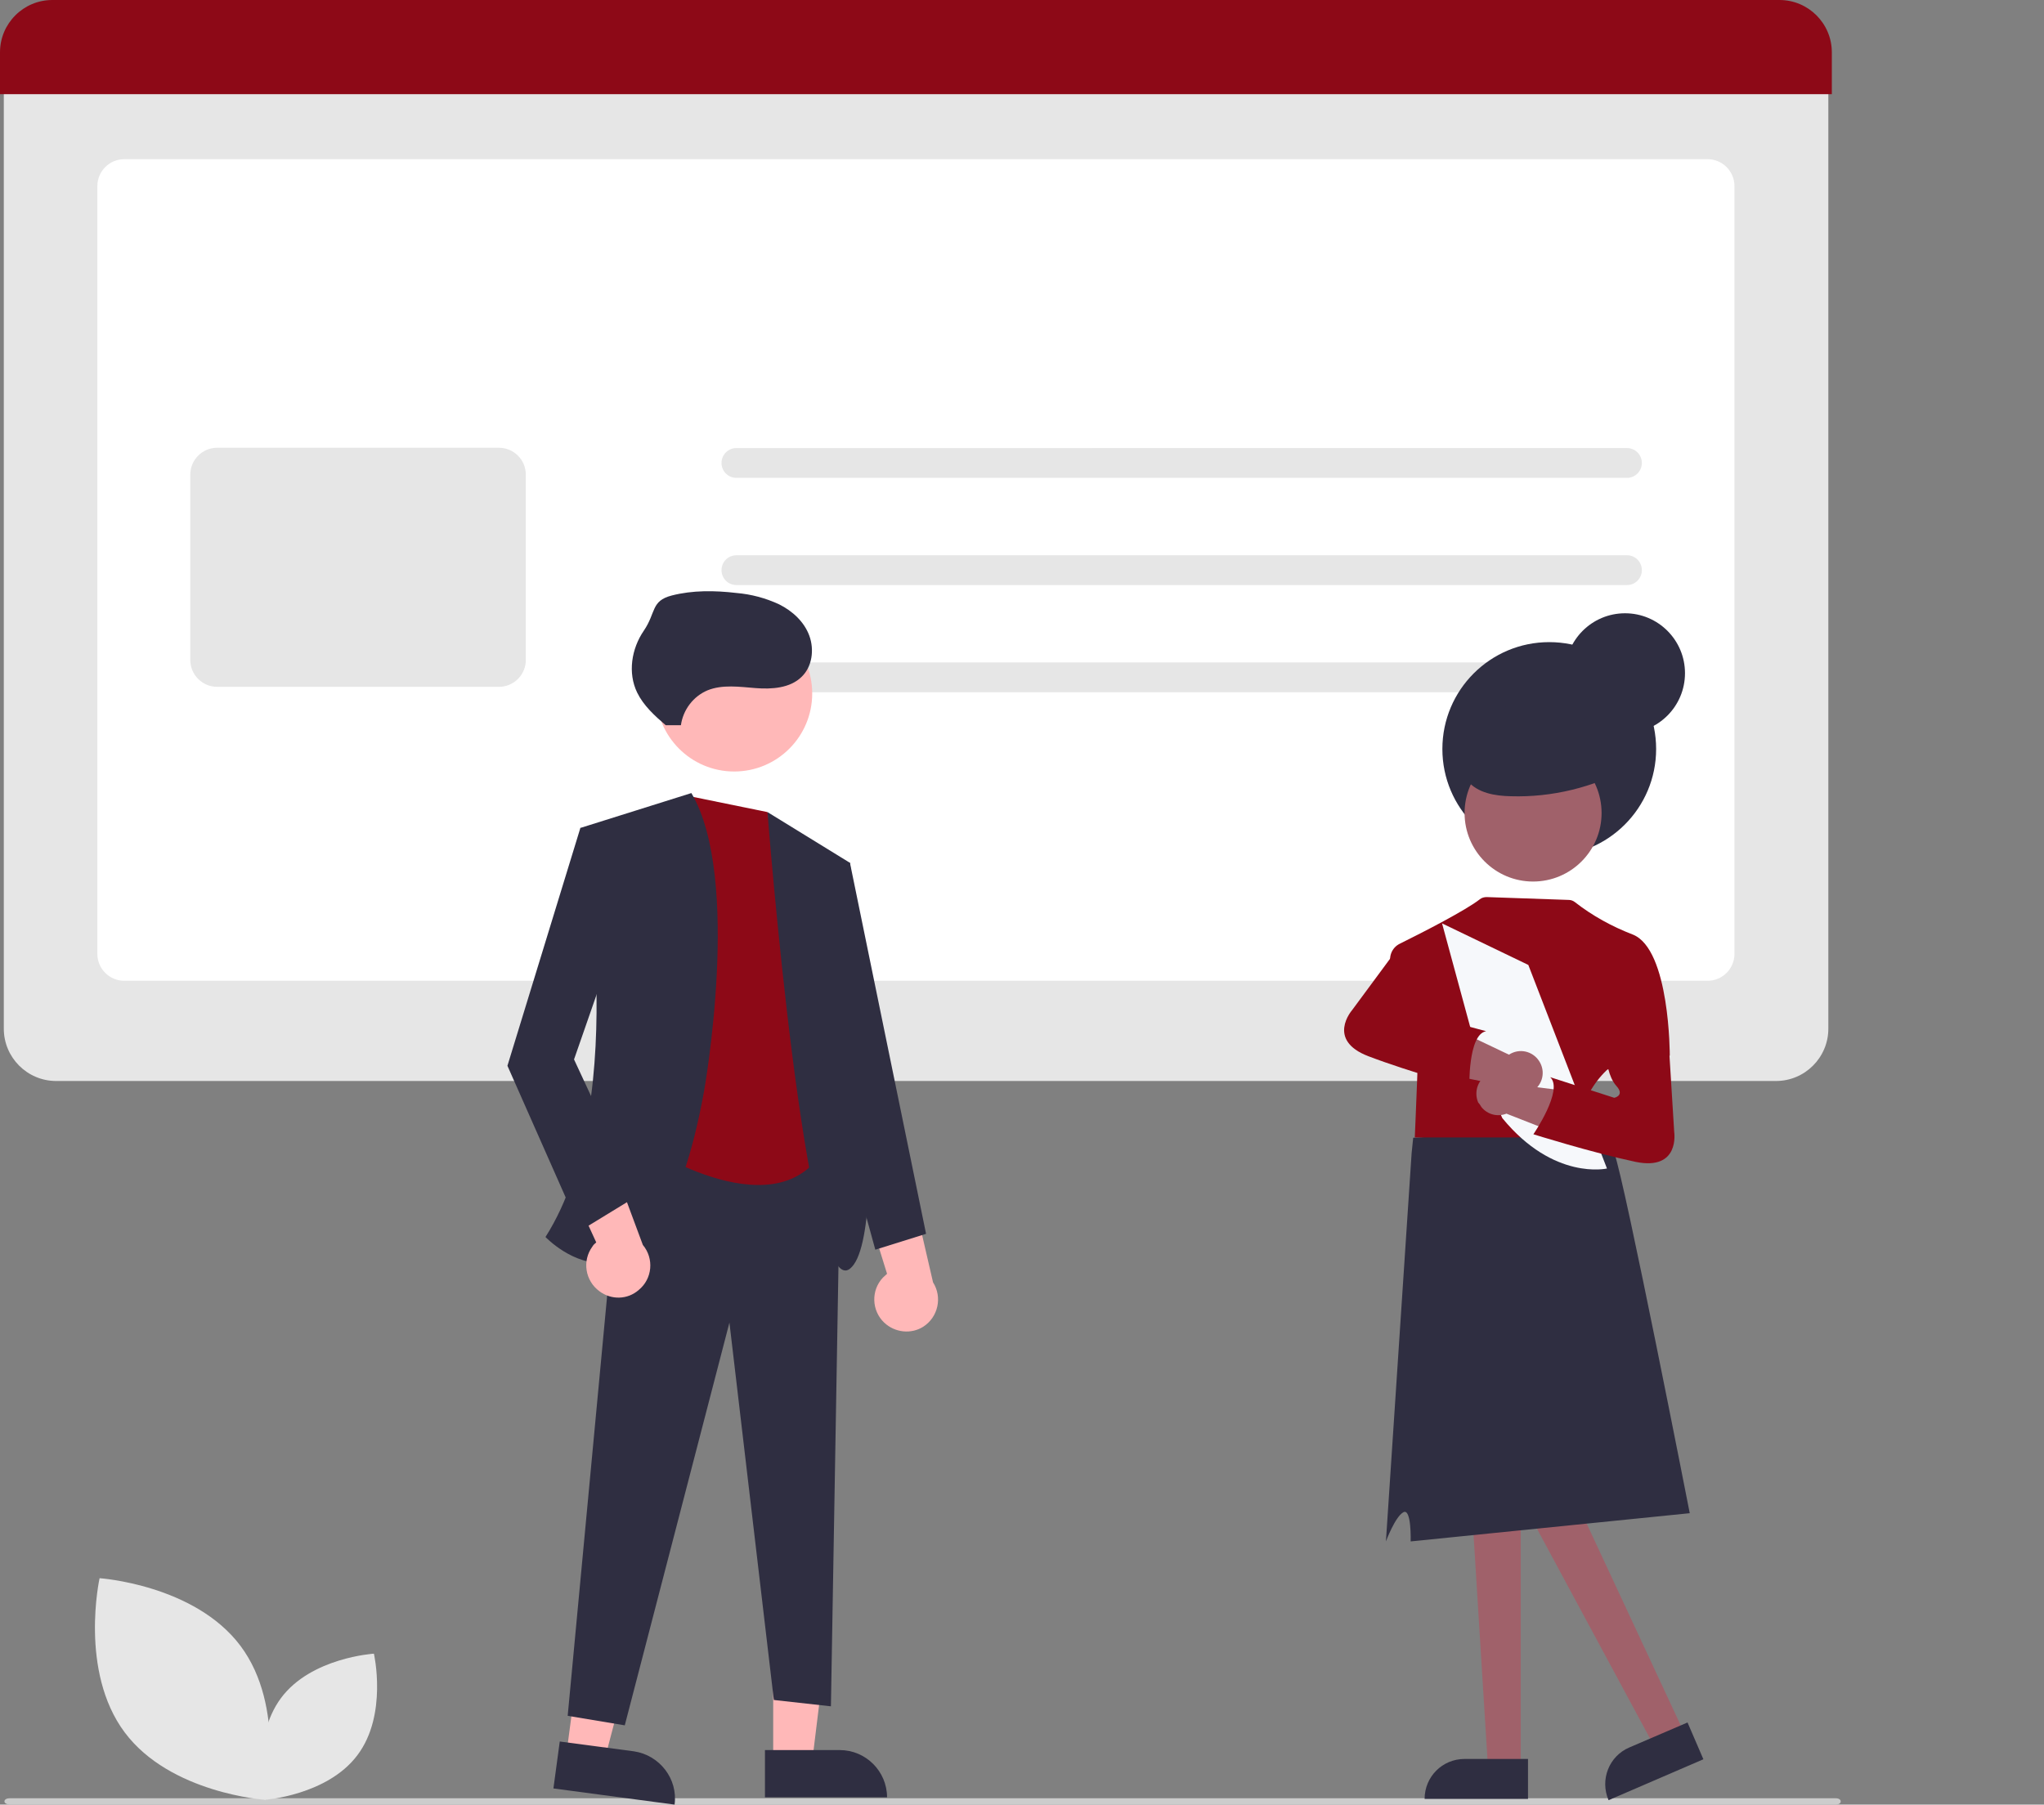 <?xml version="1.0" encoding="utf-8"?>
<!-- Generator: Adobe Illustrator 25.0.1, SVG Export Plug-In . SVG Version: 6.00 Build 0)  -->
<svg version="1.1" id="Layer_1" xmlns="http://www.w3.org/2000/svg" xmlns:xlink="http://www.w3.org/1999/xlink" x="0px" y="0px"
	 viewBox="0 0 644.5 569.1" style="enable-background:new 0 0 644.5 569.1;" xml:space="preserve">
<rect x="0" y="0" width="644.5" height="569.1" fill="#808080" stroke="none"/>
<style type="text/css">
	.st0{fill:#E6E6E6;}
	.st1{fill:#FFFFFF;}
	.st2{fill:#8D0917;}
	.st3{fill:#CCCCCC;}
	.st4{fill:#FFB8B8;}
	.st5{fill:#2F2E41;}
	.st6{fill:#A0616A;}
	.st7{fill:#F6F8FB;}
</style>
<path class="st0" d="M560,340.9H17.7c-9.1,0-16.5-7.4-16.5-16.5V18.6h575.3v305.8C576.5,333.5,569.1,340.9,560,340.9z"/>
<path class="st1" d="M538.4,309.3H39.2c-4.7,0-8.5-3.8-8.5-8.5V58.7c0-4.7,3.8-8.5,8.5-8.5h499.2c4.7,0,8.5,3.8,8.5,8.5v242.1
	C546.9,305.5,543.1,309.3,538.4,309.3z"/>
<path class="st2" d="M577.6,29.7H0V16.5C0,7.4,7.4,0,16.5,0h544.6c9.1,0,16.5,7.4,16.5,16.5V29.7z"/>
<path class="st0" d="M157.3,216.6H68.5c-4.7,0-8.5-3.8-8.5-8.5v-58.4c0-4.7,3.8-8.5,8.5-8.5h88.8c4.7,0,8.5,3.8,8.5,8.5v58.4
	C165.8,212.8,162,216.6,157.3,216.6z"/>
<path class="st0" d="M513,150.7H232.2c-2.6,0-4.7-2.1-4.7-4.7s2.1-4.7,4.7-4.7l0,0H513c2.6,0,4.7,2.1,4.7,4.7S515.6,150.7,513,150.7
	z"/>
<path class="st0" d="M513,184.5H232.2c-2.6,0-4.7-2.1-4.7-4.7s2.1-4.7,4.7-4.7l0,0H513c2.6,0,4.7,2.1,4.7,4.7S515.6,184.5,513,184.5
	z"/>
<path class="st0" d="M513,218.3H232.2c-2.6,0-4.7-2.1-4.7-4.7s2.1-4.7,4.7-4.7l0,0H513c2.6,0,4.7,2.1,4.7,4.7S515.6,218.3,513,218.3
	z"/>
<g>
	<path class="st3" d="M1.4,568.1c0-0.6,0.7-1,1.6-1h575.8c1,0,1.6,0.4,1.6,1s-0.7,1-1.6,1H3.1C2.3,569.1,1.4,568.7,1.4,568.1z"/>
	<path class="st0" d="M31.4,497.7c0,0,29.9,2,44.4,21.3s7.9,48.6,7.9,48.6s-30-2-44.4-21.3S31.4,497.7,31.4,497.7z"/>
	<path class="st0" d="M117.9,521.5c0,0-19.8,1.2-29.3,14s-5.2,32.1-5.2,32.1s19.8-1.4,29.3-14.1
		C122.3,540.8,117.9,521.5,117.9,521.5z"/>
</g>
<g>
	<polygon class="st4" points="243.8,555.4 256.1,555.4 261.9,508.1 243.8,508.1 	"/>
	<path class="st5" d="M279.7,566.8l-38.5,0l0,0l0-14.9l0,0l23.6,0C273,551.9,279.7,558.6,279.7,566.8L279.7,566.8L279.7,566.8z"/>
	<polygon class="st4" points="178.6,553.1 190.7,554.7 202.8,508.6 184.8,506.2 	"/>
	<path class="st5" d="M212.7,569.1l-38.2-5.1l0,0l2-14.8l0,0l23.4,3.1C208,553.5,213.8,561,212.7,569.1L212.7,569.1L212.7,569.1
		L212.7,569.1z"/>
	<polygon class="st5" points="196,360.1 265,363.1 262,538.1 244,536.1 230,417.1 197,544.1 179,541.1 	"/>
	<path class="st2" d="M242,256.1l-24-4.9l-15,109.9c0,0,44,29,58-1L242,256.1z"/>
	<circle class="st4" cx="231.5" cy="218.7" r="24.6"/>
	<path class="st5" d="M218,250.1l-35,11c0,0,17,85-11,129c0,0,35,37,50-46C222,344.1,234,277.1,218,250.1z"/>
	<path class="st5" d="M242,256.1l26,16c0,0,14,117,0,128C254,411.1,242,256.1,242,256.1z"/>
	<path class="st4" d="M278.8,417.1c-4-3.8-4.2-10.2-0.4-14.2c0.4-0.4,0.9-0.8,1.3-1.2l-10.6-34.1l17.8,5.2l7.3,31.6
		c3,4.7,1.6,11-3.1,14C287.3,420.8,282.2,420.3,278.8,417.1z"/>
	<path class="st4" d="M189,407.2c-4.5-3.3-5.5-9.6-2.2-14.1c0.3-0.5,0.7-0.9,1.2-1.3l-14.9-32.5l18.3,2.9l11.3,30.4
		c3.6,4.3,3,10.7-1.3,14.2C197.9,409.9,192.7,410,189,407.2L189,407.2z"/>
	<polygon class="st5" points="192,262.1 183,261.1 160,336.1 183,388.1 201,377.1 181,334.1 197,288.1 	"/>
	<polygon class="st5" points="263,271.1 268,272.1 292,389.1 276,394.1 257,325.1 	"/>
	<path class="st5" d="M214.7,228.7c0.7-4.9,3.9-9.1,8.4-11c4.7-1.9,10.1-1.1,15.2-0.7s10.8,0,14.4-3.5c3.4-3.2,4.1-8.6,2.5-13
		c-1.6-4.4-5.3-7.8-9.5-9.9c-4.3-2-8.8-3.2-13.5-3.6c-6.8-0.8-13.8-0.9-20.4,0.8s-4.9,5.4-8.8,11.1s-5.1,13.3-2.1,19.5
		c2,4.1,5.5,7.3,9,10.3"/>
</g>
<g>
	<polygon class="st6" points="479.5,557.7 469.2,557.7 464.2,477.1 479.5,477.1 	"/>
	<path class="st5" d="M461.8,554.7h20l0,0v12.6l0,0h-32.6l0,0l0,0C449.2,560.3,454.8,554.7,461.8,554.7z"/>
	<polygon class="st6" points="531.2,546.8 521.7,550.9 480.8,475 494.9,468.9 	"/>
	<path class="st5" d="M513.7,551.1l18.4-7.9l0,0l5,11.6l0,0l-29.9,12.9l0,0l0,0C504.4,561.2,507.4,553.8,513.7,551.1L513.7,551.1z"
		/>
	<path class="st5" d="M532.8,477.2c0,0-20.5-104.8-23.8-113.6c-1.8-4.8-3-8.3-3-8.3l-60.4,3.5l-0.5,4.9L437,486.1
		c0,0,2.9-7.8,5.5-9.2c2.6-1.4,2.3,9.2,2.3,9.2"/>
	<path class="st2" d="M446.1,358.7h52.9c-1.5-5.3,0-10.2,2.1-14c1.5-2.7,3.3-5.1,5.5-7.2l0.4-0.3l18.5-4.1l1-0.2
		c0,0,0.1-33.6-11.7-38.2c-6.5-2.5-12.7-5.9-18.2-10.2c-0.5-0.4-1.2-0.7-1.9-0.7l-25.9-0.9c-0.8,0-1.6,0.2-2.2,0.7
		c-4.3,3.4-17.9,10.4-25.2,14c-2.7,1.3-3.8,4.5-2.6,7.2c2.9,6.7,7.9,18,8.4,18C447.7,322.8,446.1,358.7,446.1,358.7z"/>
	<path class="st7" d="M481.9,304.3l24.8,64.2c0,0-16.8,3.9-33-15.9l-5.8-12.8l-13.2-48.6L481.9,304.3z"/>
	<circle class="st5" cx="488.5" cy="236.2" r="33.7"/>
	<path class="st6" d="M467.1,349.1c1.9,2.4,5.1,3.2,7.9,2.1l18.1,7.1l6-13.6l-20.4-2.6c-1.5-3.5-5.6-5-9.1-3.5
		c-3.5,1.5-5,5.6-3.5,9.1C466.5,348.1,466.8,348.6,467.1,349.1L467.1,349.1z"/>
	<circle class="st6" cx="483.4" cy="256.4" r="21.6"/>
	<path class="st5" d="M513.8,242.1c-11.5,6.2-24.4,9.4-37.4,9c-5-0.1-10.5-1-13.7-4.9c-3.6-4.4-2.7-11.2,0.8-15.7
		c3.4-4.5,8.8-7,14.2-8.7c5.1-1.6,10.5-2.7,15.8-1.5c10.6,2.3,17.3,12.7,15,23.3c-0.2,0.9-0.5,1.8-0.8,2.7"/>
	<circle class="st5" cx="512.4" cy="212.3" r="18.9"/>
	<path class="st2" d="M519.1,323.9l7.3,8.9l1.5,24.2c0,0,1.9,12.3-12.2,9.4c-14.1-3-32.2-8.7-32.2-8.7s9.6-14,5.3-18l20.2,6.5
		c0,0,3.4-0.7,0.7-3.7s-3.1-8.3-3.1-8.3L519.1,323.9z"/>
	<path class="st6" d="M481.8,344.9c-2.9,1-6.1-0.1-7.8-2.5l-19-3.9l2.3-14.7l18.5,8.8c3.2-2.1,7.4-1.2,9.5,2c2.1,3.2,1.2,7.4-2,9.5
		C482.9,344.4,482.3,344.7,481.8,344.9L481.8,344.9z"/>
	<path class="st2" d="M456.7,310.9c0,0-3.3,4.2-7.2,5.3c-3.9,1-1.4,3.5-1.4,3.5l20.5,5.5c-5.8,1-5.3,18-5.3,18s-18.4-5-31.8-10.1
		c-13.4-5.1-5.2-14.5-5.2-14.5l14.4-19.5l11-3.5L456.7,310.9z"/>
</g>
</svg>
